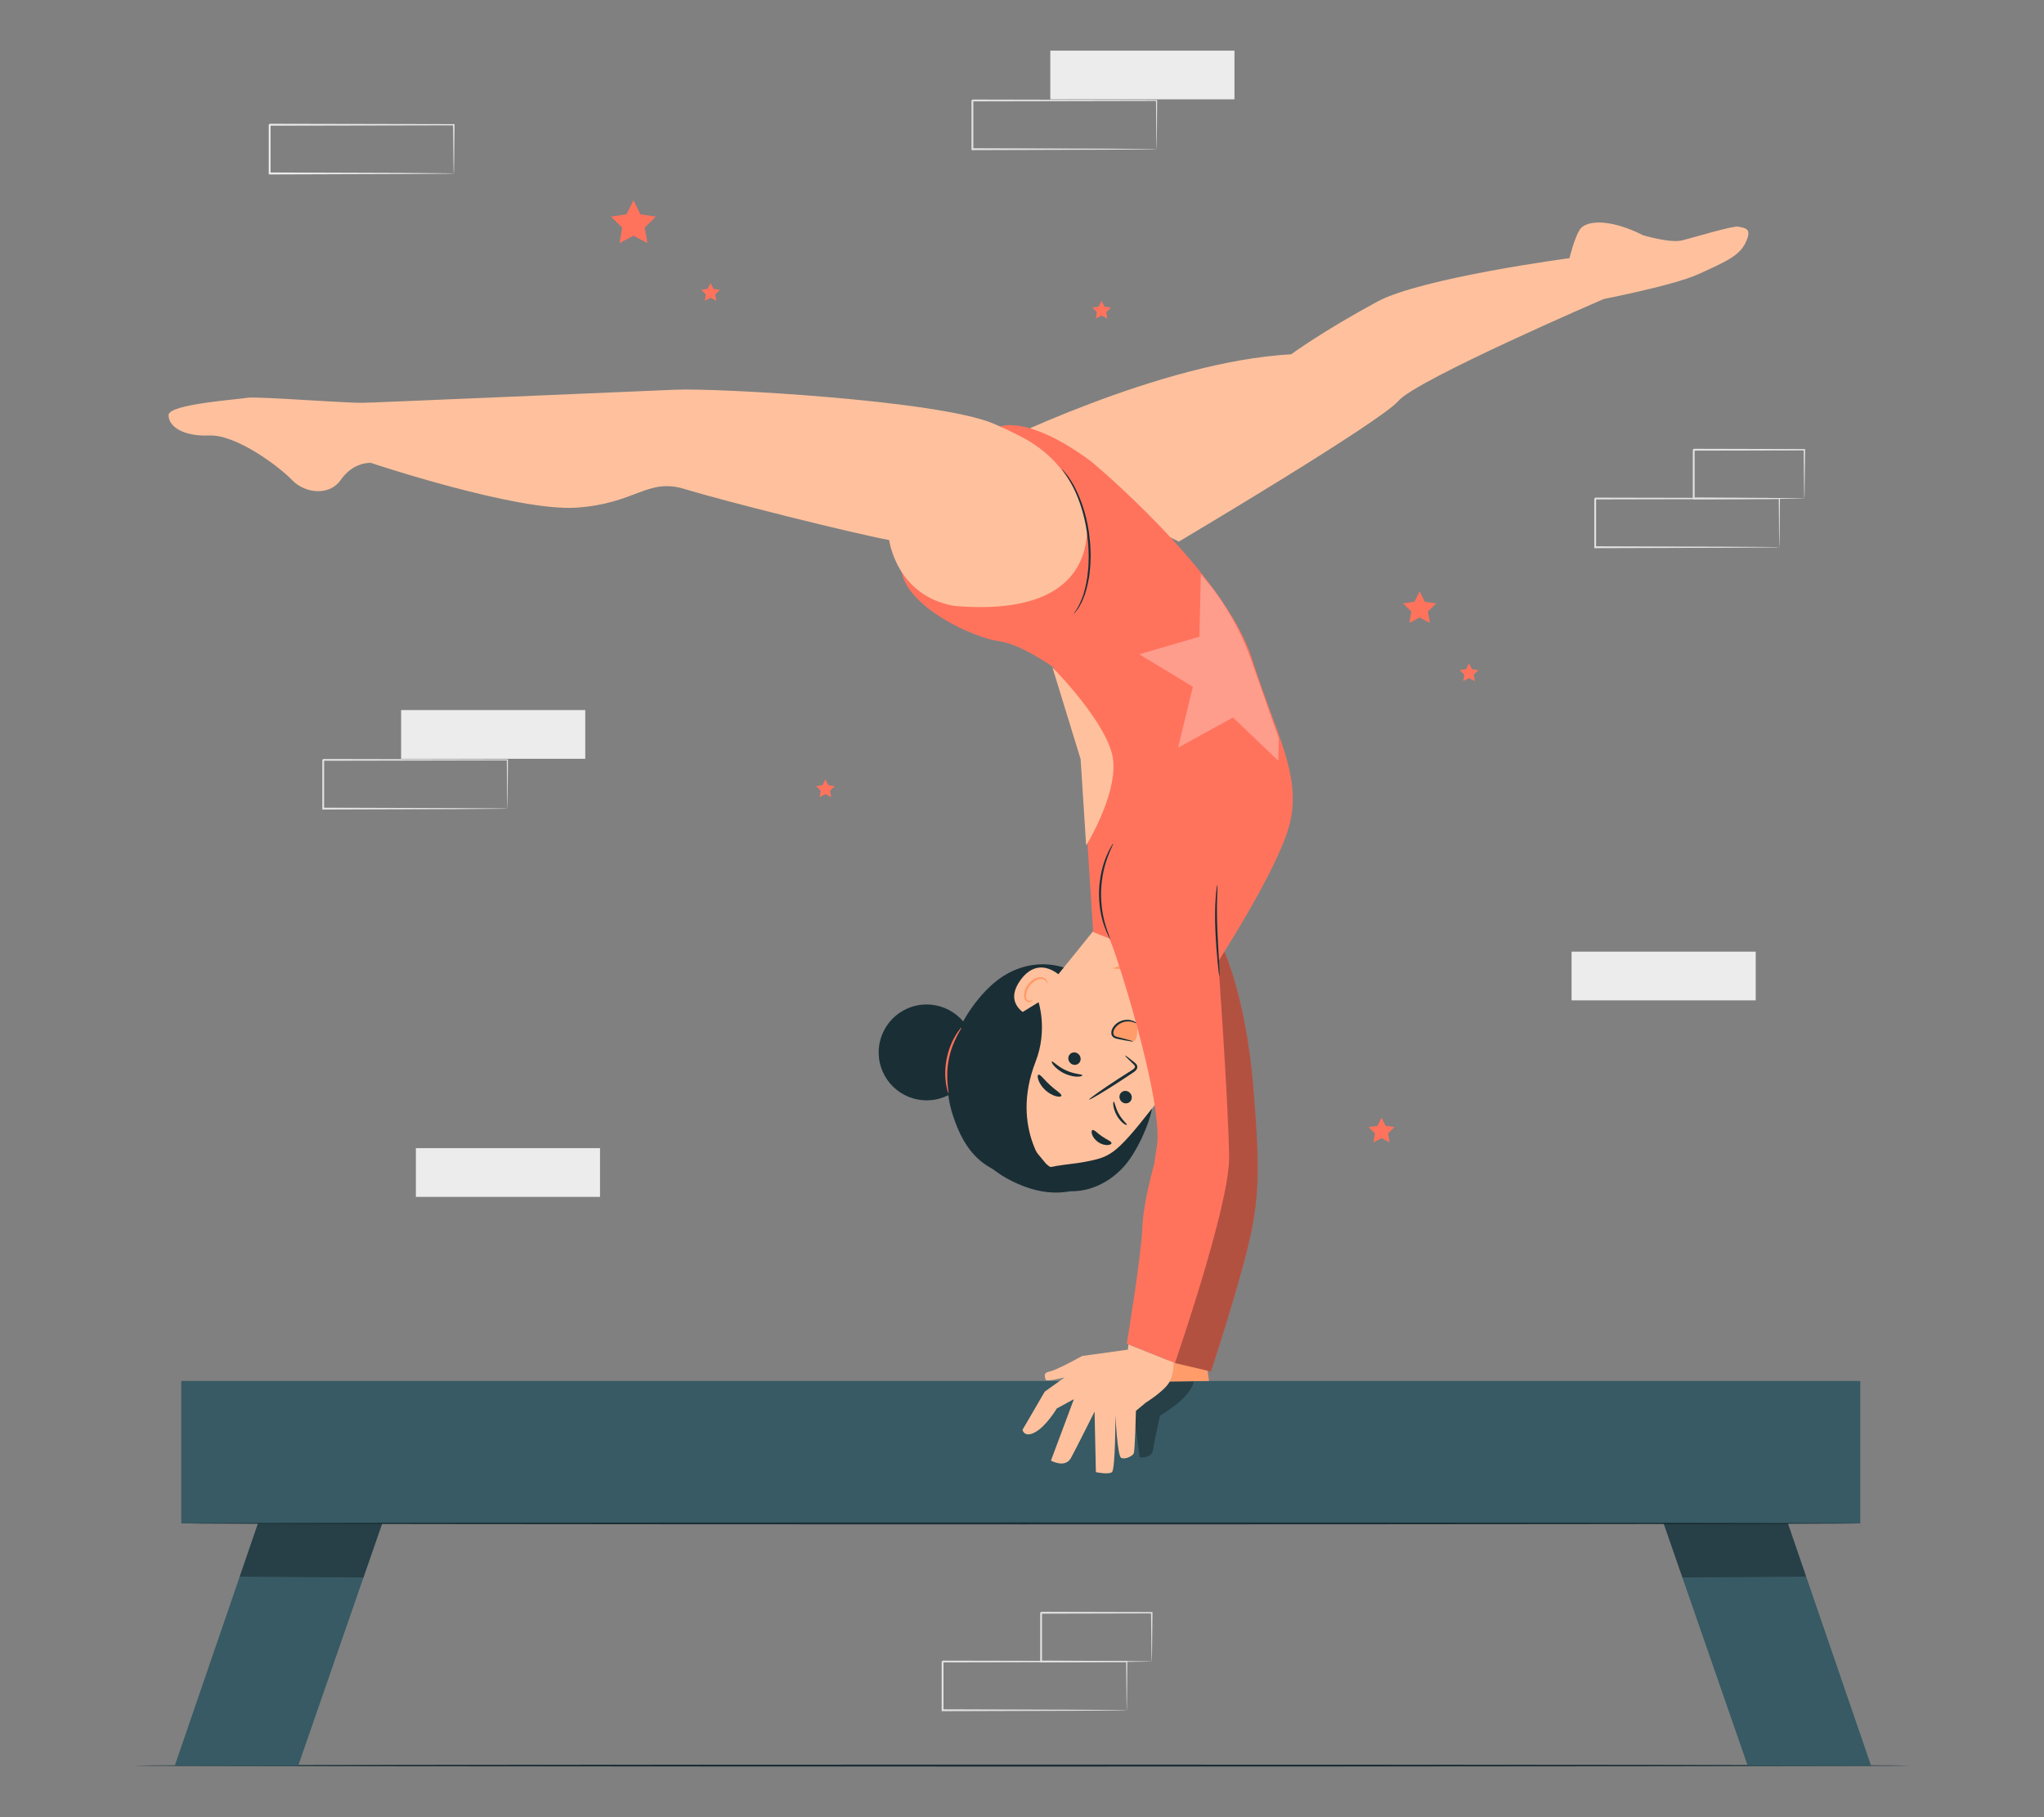 <?xml version="1.0" encoding="UTF-8"?>
<svg id="Layer_2" data-name="Layer 2" xmlns="http://www.w3.org/2000/svg" viewBox="0 0 540 480">
  <rect x="0" y="0" width="540" height="480" fill="#808080" stroke="none"/>
  <defs>
    <style>
      .cls-1 {
        fill: #ff735d;
      }

      .cls-1, .cls-2, .cls-3, .cls-4, .cls-5, .cls-6, .cls-7, .cls-8, .cls-9, .cls-10 {
        stroke-width: 0px;
      }

      .cls-2 {
        fill: #375a64;
      }

      .cls-3 {
        fill: #e1e1e1;
      }

      .cls-4 {
        fill: #ececec;
      }

      .cls-5, .cls-9 {
        opacity: .3;
      }

      .cls-6 {
        fill: none;
      }

      .cls-7 {
        fill: #1a2e35;
      }

      .cls-8 {
        fill: #ff9c6a;
      }

      .cls-9 {
        fill: #fff;
      }

      .cls-10 {
        fill: #ffc19d;
      }
    </style>
  </defs>
  <g id="Layer_2-2" data-name="Layer 2">
    <g>
      <g>
        <g>
          <rect class="cls-4" x="277.48" y="13.37" width="48.65" height="12.87"/>
          <path class="cls-3" d="M305.56,39.38s0-.08-.02-.23c0-.17,0-.39-.02-.66,0-.61-.02-1.45-.04-2.53-.02-2.22-.05-5.42-.08-9.44l.15.15c-11.11.02-28.78.06-48.65.1.11-.11-.25.25.24-.25h0v.82s0,.83,0,.83c0,.55,0,1.1,0,1.64,0,1.09,0,2.17,0,3.25,0,2.15,0,4.26,0,6.33l-.24-.24c13.85.04,25.98.08,34.67.11,4.33.03,7.81.05,10.23.07,1.18.01,2.11.02,2.77.03.3,0,.54.01.72.02.16,0,.25.01.26.02,0,0-.07.01-.23.02-.18,0-.41,0-.69.02-.65,0-1.56.02-2.71.03-2.41.02-5.87.04-10.18.07-8.74.03-20.92.07-34.84.11h-.24s0-.24,0-.24c0-2.07,0-4.18,0-6.33,0-1.07,0-2.16,0-3.25,0-.55,0-1.09,0-1.64v-.83s0-.41,0-.41v-.39h0v-.02h0c.5-.5.14-.14.25-.25,19.87.04,37.54.07,48.65.1h.15s0,.15,0,.15c-.04,4.07-.06,7.29-.08,9.53-.02,1.07-.03,1.9-.04,2.5,0,.26-.01.47-.02.63,0,.14,0,.21-.01.2Z"/>
        </g>
        <rect class="cls-4" x="415.19" y="251.37" width="48.65" height="12.87"/>
        <path class="cls-4" d="M119.88,45.8s-.01-.08-.02-.23c0-.17,0-.39-.02-.66,0-.61-.02-1.45-.04-2.53-.02-2.22-.05-5.42-.09-9.44l.16.16c-11.11.02-28.78.06-48.65.1.12-.12-.26.26.26-.26h0v1.65c0,.55,0,1.1,0,1.64,0,1.09,0,2.17,0,3.25,0,2.15,0,4.26,0,6.33l-.25-.25c13.85.05,25.97.09,34.67.12,4.33.03,7.8.06,10.24.07,1.18.01,2.1.03,2.77.03.3,0,.53.01.72.02.16,0,.25.01.26.02,0,0-.07.01-.22.02-.18,0-.41,0-.69.02-.65,0-1.56.02-2.71.03-2.42.02-5.87.04-10.18.07-8.74.03-20.92.07-34.84.12h-.25s0-.25,0-.25c0-2.07,0-4.18,0-6.33,0-1.07,0-2.16,0-3.25,0-.55,0-1.09,0-1.64v-1.63h0v-.02h0c.52-.52.15-.15.26-.26,19.87.04,37.54.08,48.65.1h.16s0,.16,0,.16c-.04,4.06-.07,7.29-.09,9.54-.02,1.07-.03,1.9-.04,2.5,0,.26-.01.47-.02.63,0,.14-.01.21-.02.2Z"/>
        <rect class="cls-4" x="109.87" y="303.28" width="48.65" height="12.87"/>
        <g>
          <path class="cls-3" d="M470.08,144.53s0-.08-.01-.23c0-.17,0-.39-.02-.66,0-.61-.02-1.45-.04-2.53-.02-2.22-.05-5.42-.08-9.44l.15.15c-11.11.02-28.78.06-48.65.1.11-.11-.25.25.24-.25h0v.41s0,.41,0,.41v.83c0,.55,0,1.1,0,1.64,0,1.09,0,2.17,0,3.25,0,2.15,0,4.26,0,6.33l-.24-.24c13.85.04,25.98.08,34.67.11,4.33.03,7.81.05,10.23.07,1.18.01,2.11.02,2.77.03.3,0,.54.01.72.02.16,0,.25.01.26.02,0,0-.07.01-.23.02-.18,0-.41,0-.69.02-.65,0-1.56.02-2.71.03-2.41.02-5.87.04-10.18.07-8.74.03-20.92.07-34.84.11h-.24s0-.24,0-.24c0-2.07,0-4.18,0-6.33,0-1.07,0-2.16,0-3.25,0-.55,0-1.09,0-1.64v-.83s0-.41,0-.41v-.39h0v-.02h0c.5-.5.14-.14.25-.25,19.87.04,37.54.07,48.65.1h.15s0,.15,0,.15c-.04,4.07-.06,7.29-.08,9.53-.02,1.07-.03,1.9-.04,2.5,0,.26-.01.47-.02.63,0,.14,0,.21-.02.2Z"/>
          <path class="cls-3" d="M476.68,131.66s-.01-.09-.02-.25c0-.18-.01-.41-.02-.68-.01-.63-.03-1.49-.04-2.58-.02-2.26-.06-5.44-.1-9.36l.18.18c-7.57.02-17.88.04-29.23.07-.22.22.3-.3.25-.25h0v.42s0,.42,0,.42v.84c0,.56,0,1.12,0,1.67,0,1.11,0,2.2,0,3.28,0,2.15,0,4.24,0,6.24l-.24-.24c8.44.05,15.7.08,20.91.11,2.57.03,4.63.05,6.09.07.68.01,1.23.02,1.64.03.38,0,.58.02.59.03,0,0-.17.02-.53.03-.4,0-.93.02-1.59.03-1.45.02-3.49.04-6.04.07-5.25.03-12.57.07-21.07.11h-.24s0-.24,0-.24c0-2,0-4.09,0-6.24,0-1.08,0-2.17,0-3.28,0-.55,0-1.11,0-1.67v-.84s0-.42,0-.42v-.4h0v-.02h0c-.05.05.47-.47.25-.25,11.35.03,21.66.05,29.23.07h.18s0,.18,0,.18c-.04,3.96-.07,7.19-.1,9.47-.02,1.07-.03,1.92-.04,2.54-.01.58-.03.87-.04.86Z"/>
        </g>
        <g>
          <path class="cls-3" d="M297.67,451.73s0-.08-.01-.23c0-.17,0-.39-.02-.66,0-.61-.02-1.45-.04-2.53-.02-2.22-.05-5.42-.08-9.44l.15.15c-11.11.02-28.78.06-48.65.1.11-.11-.25.25.24-.25h0v.41s0,.41,0,.41v.83c0,.55,0,1.1,0,1.64,0,1.09,0,2.17,0,3.25,0,2.15,0,4.26,0,6.33l-.24-.24c13.85.04,25.98.08,34.67.11,4.33.03,7.81.05,10.23.07,1.18.01,2.11.02,2.77.03.3,0,.54.01.72.02.16,0,.25.01.26.02,0,0-.07.01-.23.02-.18,0-.41,0-.69.02-.65,0-1.56.02-2.71.03-2.41.02-5.87.04-10.18.07-8.74.03-20.92.07-34.84.11h-.24s0-.24,0-.24c0-2.07,0-4.18,0-6.33,0-1.07,0-2.16,0-3.25,0-.55,0-1.09,0-1.64v-.83s0-.41,0-.41v-.39h0v-.02h0c.5-.5.14-.14.25-.25,19.87.04,37.54.07,48.65.1h.15s0,.15,0,.15c-.04,4.07-.06,7.29-.08,9.53-.02,1.07-.03,1.9-.04,2.5,0,.26-.01.47-.02.63,0,.14,0,.21-.02.2Z"/>
          <path class="cls-3" d="M304.27,438.86s-.01-.09-.02-.24c0-.18-.01-.41-.02-.68-.01-.63-.03-1.49-.04-2.58-.02-2.26-.06-5.44-.1-9.36l.18.18c-7.57.02-17.88.04-29.23.07-.22.22.3-.3.25-.25h0v.42s0,.42,0,.42v.84c0,.56,0,1.12,0,1.67,0,1.11,0,2.2,0,3.28,0,2.15,0,4.24,0,6.24l-.24-.24c8.44.05,15.7.08,20.91.11,2.57.03,4.63.05,6.09.07.68.01,1.23.02,1.64.03.38,0,.58.02.59.03,0,0-.17.02-.53.03-.4,0-.93.02-1.59.03-1.45.02-3.49.04-6.04.07-5.25.03-12.57.07-21.07.11h-.24s0-.24,0-.24c0-2,0-4.09,0-6.24,0-1.08,0-2.17,0-3.28,0-.55,0-1.11,0-1.67v-.84s0-.42,0-.42v-.4h0v-.02h0c-.05.05.47-.47.25-.25,11.35.03,21.66.05,29.23.07h.18s0,.18,0,.18c-.04,3.96-.07,7.19-.1,9.47-.02,1.07-.03,1.92-.04,2.54-.01.58-.03.87-.04.86Z"/>
        </g>
        <rect class="cls-4" x="105.97" y="187.56" width="48.65" height="12.87"/>
        <path class="cls-3" d="M134.05,213.57s0-.08-.02-.23c0-.17,0-.39-.02-.66,0-.61-.02-1.45-.04-2.53-.02-2.22-.05-5.42-.08-9.44l.15.15c-11.11.02-28.78.06-48.65.1.11-.11-.25.25.24-.25h0v.82s0,.83,0,.83c0,.55,0,1.1,0,1.64,0,1.09,0,2.17,0,3.25,0,2.15,0,4.26,0,6.33l-.24-.24c13.85.04,25.98.08,34.67.11,4.33.03,7.81.05,10.23.07,1.18.01,2.11.02,2.77.03.3,0,.54.01.72.02.16,0,.25.01.26.02,0,0-.07.01-.23.02-.18,0-.41,0-.69.02-.65,0-1.56.02-2.71.03-2.41.02-5.87.04-10.18.07-8.74.03-20.92.07-34.84.11h-.24s0-.24,0-.24c0-2.07,0-4.18,0-6.33,0-1.07,0-2.16,0-3.25,0-.55,0-1.09,0-1.64v-.83s0-.41,0-.41v-.39h0v-.02h0c.5-.5.14-.14.25-.25,19.87.04,37.54.07,48.65.1h.15s0,.15,0,.15c-.04,4.07-.06,7.29-.08,9.53-.02,1.07-.03,1.9-.04,2.5,0,.26-.01.47-.02.63,0,.14,0,.21-.01.2Z"/>
        <path class="cls-7" d="M504.91,466.37c0,.14-105.18.26-234.9.26s-234.92-.12-234.92-.26,105.16-.26,234.92-.26,234.9.12,234.9.26Z"/>
        <g>
          <polygon class="cls-2" points="46.17 466.41 68.15 402.4 100.98 402.4 78.78 466.41 46.17 466.41"/>
          <path class="cls-5" d="M63.32,416.47c.16-.47,4.83-14.07,4.83-14.07h32.83l-4.95,14.27-32.71-.21Z"/>
          <rect class="cls-2" x="47.88" y="364.78" width="443.58" height="37.62"/>
          <path class="cls-5" d="M301.11,384.97s3.13.25,3.44-1.79c.31-2.04,1.91-9.28,1.91-9.28,0,0,8.02-4.47,8.92-9l-14.92.07-.72,10.01,1.37,10Z"/>
          <polygon class="cls-2" points="494.32 466.41 472.34 402.4 439.51 402.4 461.72 466.41 494.32 466.41"/>
          <path class="cls-7" d="M491.46,402.4c0,.14-99.01.26-221.12.26s-221.14-.12-221.14-.26,98.99-.26,221.14-.26,221.12.12,221.12.26Z"/>
          <path class="cls-5" d="M477.17,416.47c-.16-.47-4.83-14.07-4.83-14.07h-32.83l4.95,14.27,32.71-.21Z"/>
        </g>
        <polygon class="cls-1" points="167.35 52.88 169.19 56.61 173.3 57.21 170.33 60.11 171.03 64.21 167.35 62.27 163.67 64.21 164.37 60.11 161.39 57.21 165.51 56.61 167.35 52.88"/>
        <polygon class="cls-1" points="218.06 205.86 218.82 207.4 220.53 207.65 219.3 208.86 219.59 210.56 218.06 209.75 216.53 210.56 216.83 208.86 215.59 207.65 217.3 207.4 218.06 205.86"/>
        <polygon class="cls-1" points="291.02 79.45 291.78 81 293.49 81.24 292.25 82.45 292.54 84.15 291.02 83.35 289.49 84.15 289.78 82.45 288.55 81.24 290.25 81 291.02 79.45"/>
        <polygon class="cls-1" points="388.1 175.22 388.86 176.77 390.57 177.02 389.33 178.22 389.62 179.92 388.1 179.12 386.57 179.92 386.86 178.22 385.63 177.02 387.33 176.77 388.1 175.22"/>
        <polygon class="cls-1" points="375.05 156.19 376.41 158.94 379.44 159.38 377.24 161.52 377.76 164.54 375.05 163.11 372.34 164.54 372.86 161.52 370.66 159.38 373.69 158.94 375.05 156.19"/>
        <polygon class="cls-1" points="187.72 74.75 188.48 76.3 190.19 76.55 188.95 77.75 189.24 79.45 187.72 78.65 186.19 79.45 186.48 77.75 185.25 76.55 186.95 76.3 187.72 74.75"/>
        <polygon class="cls-1" points="364.98 295.21 366.04 297.37 368.42 297.71 366.7 299.39 367.11 301.76 364.98 300.64 362.85 301.76 363.26 299.39 361.54 297.71 363.92 297.37 364.98 295.21"/>
        <polygon class="cls-8" points="319.01 361.95 319.41 364.78 307.62 364.96 308.88 358.95 319.01 361.95"/>
        <path class="cls-1" d="M323.53,251.48s5.63,12.54,7.54,35.12c1.91,22.58,1.59,30.21-1.27,42.29-2.86,12.08-9.86,33.39-9.86,33.39l-9.54-2.23,4.77-90.31-2.23-18.26h10.58Z"/>
        <path class="cls-5" d="M323.53,251.48s5.63,12.54,7.54,35.12c1.91,22.58,1.59,30.21-1.27,42.29-2.86,12.08-9.86,33.39-9.86,33.39l-9.54-2.23,4.77-90.31-2.23-18.26h10.58Z"/>
        <path class="cls-7" d="M261.12,281.23c-.76,2.41-2.67,4.25-3.94,6.43-2.8,4.8-2.07,11.01.61,15.88,2.5,4.53,7.33,7.81,12.99,9.92,3.88,1.45,8.16,2.01,12.21,1.14,5.37-1.16,10.06-5.1,12.14-10.19l-24.61-14.28c-.71-3.35-1.45-6.76-3.2-9.7-.51-.86-1.14-1.7-2.01-2.19-.87-.49-2.05-.56-2.84.06-.86.68-1.02,1.89-1.35,2.94Z"/>
        <path class="cls-7" d="M232.72,281.79c-2.1-6.67,1.61-13.78,8.28-15.88,6.67-2.1,13.78,1.61,15.88,8.28,2.1,6.67-1.61,13.78-8.28,15.88-6.67,2.1-13.78-1.61-15.88-8.28Z"/>
        <path class="cls-7" d="M261.83,308.55c-5.48-3.01-8.25-8.24-10.17-14.19-1.91-5.95-1.72-12.49.13-18.47,1.95-6.29,7-13.63,12.36-17.45,5.36-3.82,11.73-4.67,17.52-2.69,8.51,2.91,15.97,9.28,18.22,17.98,2.25,8.71-.11,18.28-5.42,25.54-3.66,5-8.76,9.04-14.66,10.92-5.9,1.88-12.62,1.46-17.98-1.65"/>
        <path class="cls-10" d="M311.11,262.03l2.08-2.89,4.33-23.41-25.42,6.15-32.33,40c-1.45,1.9-1.2,4.58.57,6.18l16.03,19.36c5.81,5.27,15.67.58,20.69-5.45,5.58-6.7,12.13-15.1,15.13-20.94,6.03-11.76-1.06-19.01-1.06-19.01"/>
        <g>
          <g>
            <path class="cls-7" d="M298.67,290.86c.55-.7.41-1.73-.31-2.32-.71-.58-1.74-.5-2.28.2-.55.7-.41,1.73.3,2.32.72.59,1.74.5,2.29-.2Z"/>
            <path class="cls-7" d="M297.72,297.09c.01-.27-1.16-1.12-2.1-2.79-.95-1.66-1.13-3.21-1.36-3.31-.1-.06-.21.28-.14.95.07.67.35,1.7.94,2.74.59,1.04,1.31,1.77,1.82,2.13.52.37.84.41.84.28Z"/>
          </g>
          <g>
            <path class="cls-7" d="M285.16,280.69c.55-.69.41-1.73-.31-2.32-.71-.58-1.74-.5-2.28.2-.55.69-.41,1.73.3,2.32.72.59,1.74.5,2.29-.2Z"/>
            <path class="cls-7" d="M285.94,284c-.18-.29-2.04-.23-4.23-1.23-2.2-.98-3.5-2.46-3.81-2.39-.15.03-.03.46.54,1.13.55.65,1.59,1.52,2.96,2.13,1.37.61,2.66.8,3.46.75.81-.04,1.18-.26,1.08-.4Z"/>
          </g>
          <path class="cls-7" d="M297.26,278.83c-.07.08.72.89,2.05,2.15.34.31.64.64.52.94-.11.33-.56.62-1.05.92-1.01.64-2.06,1.32-3.17,2.02-4.47,2.91-7.99,5.41-7.88,5.59.12.18,3.84-2.03,8.31-4.94,1.09-.72,2.14-1.41,3.13-2.07.45-.32,1.04-.62,1.26-1.32.1-.35-.02-.75-.21-.99-.18-.25-.39-.4-.57-.55-1.42-1.16-2.32-1.83-2.39-1.75Z"/>
          <path class="cls-8" d="M311.11,262.03s-7.01-5.31-17.12-6.23c0,0,8.88-4.7,18.7,4l-1.58,2.23Z"/>
        </g>
        <path class="cls-7" d="M280.41,289.45c.15-.5-1.44-1.37-3-2.83-1.58-1.42-2.59-2.93-3.08-2.74-.23.1-.26.64.02,1.43.27.79.89,1.79,1.83,2.66.94.86,2,1.38,2.8,1.59.81.21,1.35.13,1.43-.11Z"/>
        <path class="cls-7" d="M293.64,301.95c-.01-.52-1.27-.91-2.48-1.77-1.25-.82-2.06-1.85-2.55-1.68-.23.09-.31.54-.09,1.18.21.63.76,1.42,1.61,2.01.85.58,1.78.8,2.45.77.67-.03,1.06-.27,1.07-.51Z"/>
        <path class="cls-10" d="M275.39,266.75c-.58.78-2.84,1.97-3.7,1.52-2.3-1.19-5.91-4.09-2.1-9.37,5.21-7.22,11.38-.5,11.24-.28-.11.17-3.45,5.42-5.44,8.13Z"/>
        <path class="cls-8" d="M276.66,259.77s-.06-.18-.2-.43c-.14-.24-.45-.57-.93-.7-.96-.27-2.48.48-3.45,1.75-.49.64-.81,1.37-.95,2.05-.16.69-.09,1.3.25,1.65.32.36.76.33.99.19.24-.13.3-.31.35-.29.03,0,.07.23-.21.49-.13.12-.34.23-.61.25-.27.02-.58-.1-.83-.32-.53-.44-.66-1.31-.51-2.07.13-.78.46-1.6,1.02-2.33,1.1-1.42,2.82-2.24,4.08-1.79.6.23.92.69,1.01,1.02.09.34.02.53-.02.52Z"/>
        <path class="cls-1" d="M254.02,271.43c-.05-.04-.76.72-1.62,2.15-.86,1.43-1.8,3.57-2.3,6.08-.49,2.51-.44,4.85-.19,6.5.25,1.65.61,2.62.67,2.6.2-.02-.92-4.06.09-8.98.94-4.93,3.52-8.25,3.34-8.34Z"/>
        <path class="cls-7" d="M272.48,310.22c2.89-2.33,10.09-2.55,13.73-3.25,6.95-1.35,8.12-1.43,18.14-14.16-.87,4.6-4.04,11.36-7.08,14.92-3.04,3.57-7.31,6.17-11.95,6.79-4.65.62-9.62-.89-12.84-4.3"/>
        <path class="cls-8" d="M300.45,272.16c-.05,1.22-.15,3.02-1.29,2.82-.58-.15-3.43-.82-3.99-1.03-.56-.21-1.09-.64-1.18-1.23-.03-.19-.01-.39.03-.58.13-.64.49-1.23,1-1.63.91-.73,2.18-.81,3.34-.7.62.06,1.29.2,1.7.67.38.45.42,1.09.4,1.69Z"/>
        <path class="cls-7" d="M300.66,270.56s-.55-.76-1.95-1.09c-.69-.15-1.58-.16-2.47.17-.89.33-1.78.98-2.33,1.97-.26.5-.41,1.08-.26,1.66.15.61.75.96,1.19,1.06.91.21,1.68.35,2.36.48,1.34.25,2.17.37,2.19.3.02-.07-.79-.33-2.1-.67-.72-.19-1.49-.38-2.3-.59-.4-.12-.73-.34-.82-.72-.1-.38,0-.85.22-1.26.46-.84,1.25-1.44,2.03-1.76.79-.32,1.58-.35,2.22-.26,1.3.2,1.97.79,2.02.71Z"/>
        <path class="cls-10" d="M261.16,118.19s45.19-22.73,79.95-24.6c0,0,8.17-6.02,22.73-13.9,11.62-6.29,50.8-11.5,50.8-11.5l9.11,10.76s-49.49,21.33-54.3,26.94c-4.81,5.62-58.02,37.17-58.02,37.17l-50.27-24.87Z"/>
        <path class="cls-1" d="M288.25,121.87s35.17,29.14,42.51,52.14c6.35,19.9,12.83,30.21,10.16,42.78-2.67,12.57-21.8,41.39-21.8,41.39l-30.32-11.97-2.92-45.59-7.45-24.25s-8.53-6.23-14.68-7.03c-6.15-.8-24.53-8.83-25.69-19.06-1.16-10.23,26.27-37.65,26.27-37.65,0,0,7.33-3.06,23.91,9.24Z"/>
        <path class="cls-1" d="M293.06,247.97c.95.95,14.48,42.76,12.57,54.84-1.91,12.08.19,1.59.19,1.59,0,0-3.69,11.77-4.01,19.71-.32,7.95-4.13,30.84-4.13,30.84l12.72,5.09s14.31-41.34,14.31-54.06-3.37-59.46-3.37-59.46c0,0-2.72-15.99-15.75-14.4-13.04,1.59-12.52,15.84-12.52,15.84Z"/>
        <path class="cls-10" d="M97.98,106.35c-1.04.59-30.04-1.74-32.6-1.28s-20.68,1.66-20.83,4.53c-.15,2.87,3.62,5.74,10.72,5.43,7.09-.3,18.41,8.15,21.89,11.77,3.47,3.62,9.9,4.22,12.83,0,3.43-4.94,8-4.53,8-4.53v-15.92Z"/>
        <path class="cls-10" d="M414.64,68.19s1.24-5.14,2.68-7.49c1.45-2.35,7.41-3.25,16.81,1.45,0,0,7.05,2.14,10.3,1.34,3.25-.8,13.36-3.93,14.85-3.61,2.05.43,3.57.54,1.94,4.1-1.63,3.56-5.28,5.15-12.63,8.48-6.89,3.13-27.41,7.01-27.41,7.01l-6.54-11.26Z"/>
        <path class="cls-10" d="M97.98,122.27s38.54,12.89,54.31,11.82c15.78-1.07,18.72-7.95,28.61-4.91,9.89,3.04,43.85,11.59,54.01,13.47,0,0,1.87,14.71,17.11,17.38,19.67,1.78,35.23-3.33,35.23-21.08l-1.1-4.7c-3.53-8.73-8.34-14.8-16.72-19.09-2.08-1.06-4.4-2.16-6.99-3.27-14.44-6.15-73.34-9.46-84.1-8.95-9.85.46-85.24,3.6-85.24,3.6l4.87,15.72Z"/>
        <path class="cls-7" d="M294.09,222.84c.09.05-.65,1.33-1.46,3.54-.42,1.1-.81,2.45-1.14,3.97-.31,1.52-.54,3.22-.6,5.01-.05,1.79.08,3.5.29,5.04.24,1.54.55,2.91.89,4.03.68,2.26,1.33,3.58,1.24,3.62-.03.02-.21-.3-.52-.9-.31-.59-.69-1.48-1.08-2.61-.4-1.13-.75-2.51-1.02-4.07-.24-1.56-.38-3.3-.34-5.13.07-1.83.32-3.56.65-5.1.36-1.54.8-2.9,1.26-4,.46-1.1.89-1.97,1.24-2.54.34-.57.54-.88.57-.86Z"/>
        <path class="cls-7" d="M321.61,233.8c.08,0,0,1.35-.07,3.52-.06,2.17-.06,5.17.08,8.48.14,3.31.34,6.31.45,8.48.12,2.17.15,3.52.08,3.53-.07,0-.24-1.33-.45-3.5-.21-2.17-.47-5.16-.61-8.49-.14-3.32-.09-6.34.07-8.52.08-1.09.16-1.97.25-2.57.08-.6.15-.94.18-.93Z"/>
        <path class="cls-10" d="M310.06,359.91l-11.96-4.78-.11,1.37-12.1,1.68s-6.7,3.73-8.59,4.1c-1.88.37-1.18,1.43-1.06,2.13s5.06-.59,5.06-.59l-5.28,3.76-5.89,10.11s.47,2.23,3.41.59c2.94-1.65,5.64-6.23,5.64-6.23l4.53-2.47-6.06,16.23s3.76,2.12,5.29-.71c1.53-2.82,6.23-12.23,6.23-12.23l.35,15.99s3.3.71,4.24,0c.93-.71.93-15.17.93-15.17,0,0,.47,10.94,1.53,11.41,1.06.47,2.94-.47,3.29-1.18.35-.71.59-11.25.59-11.25l2.59-2.16s4.02-2.5,5.78-4.74c1.76-2.23,1.57-5.87,1.57-5.87Z"/>
        <path class="cls-7" d="M273.61,280.38c3.21-8.25.77-15.65.77-15.65l-4.59,2.82-13.96,10.43v12.99l21.45,18.74s-10.72-11.23-3.67-29.33Z"/>
        <path class="cls-10" d="M286.95,223.32s8.01-12.91,7.15-22.34c-.86-9.43-16.06-24.69-16.06-24.69l7.45,24.25,1.46,22.78Z"/>
        <path class="cls-7" d="M283.62,162.22s.29-.51.87-1.34c.53-.87,1.19-2.21,1.77-3.95.5-1.76,1.02-3.89,1.19-6.31.16-1.2.13-2.48.18-3.8-.06-1.32-.06-2.69-.23-4.08-.48-5.6-2.13-10.48-3.74-13.77-1.63-3.29-3.2-4.99-3.1-5.08.03-.02.4.41,1.06,1.21.17.21.35.43.54.67.18.26.36.55.56.86.38.63.88,1.31,1.27,2.16,1.71,3.28,3.44,8.22,3.93,13.88.18,1.41.17,2.79.22,4.13-.06,1.34-.04,2.63-.21,3.85-.2,2.45-.76,4.61-1.32,6.38-.37.86-.61,1.67-.98,2.31-.38.64-.63,1.23-.96,1.63-.65.82-1.01,1.26-1.04,1.23Z"/>
        <path class="cls-9" d="M337.84,195.04l-.13,5.9-11.97-11.42-14.5,7.96,3.91-16.07-14.14-8.58,15.87-4.65.36-16.54,3.34,4.07s6.3,8.12,9.89,18.43c3.03,8.7,7.36,20.91,7.36,20.91Z"/>
      </g>
      <rect class="cls-6" width="540" height="480"/>
    </g>
  </g>
</svg>